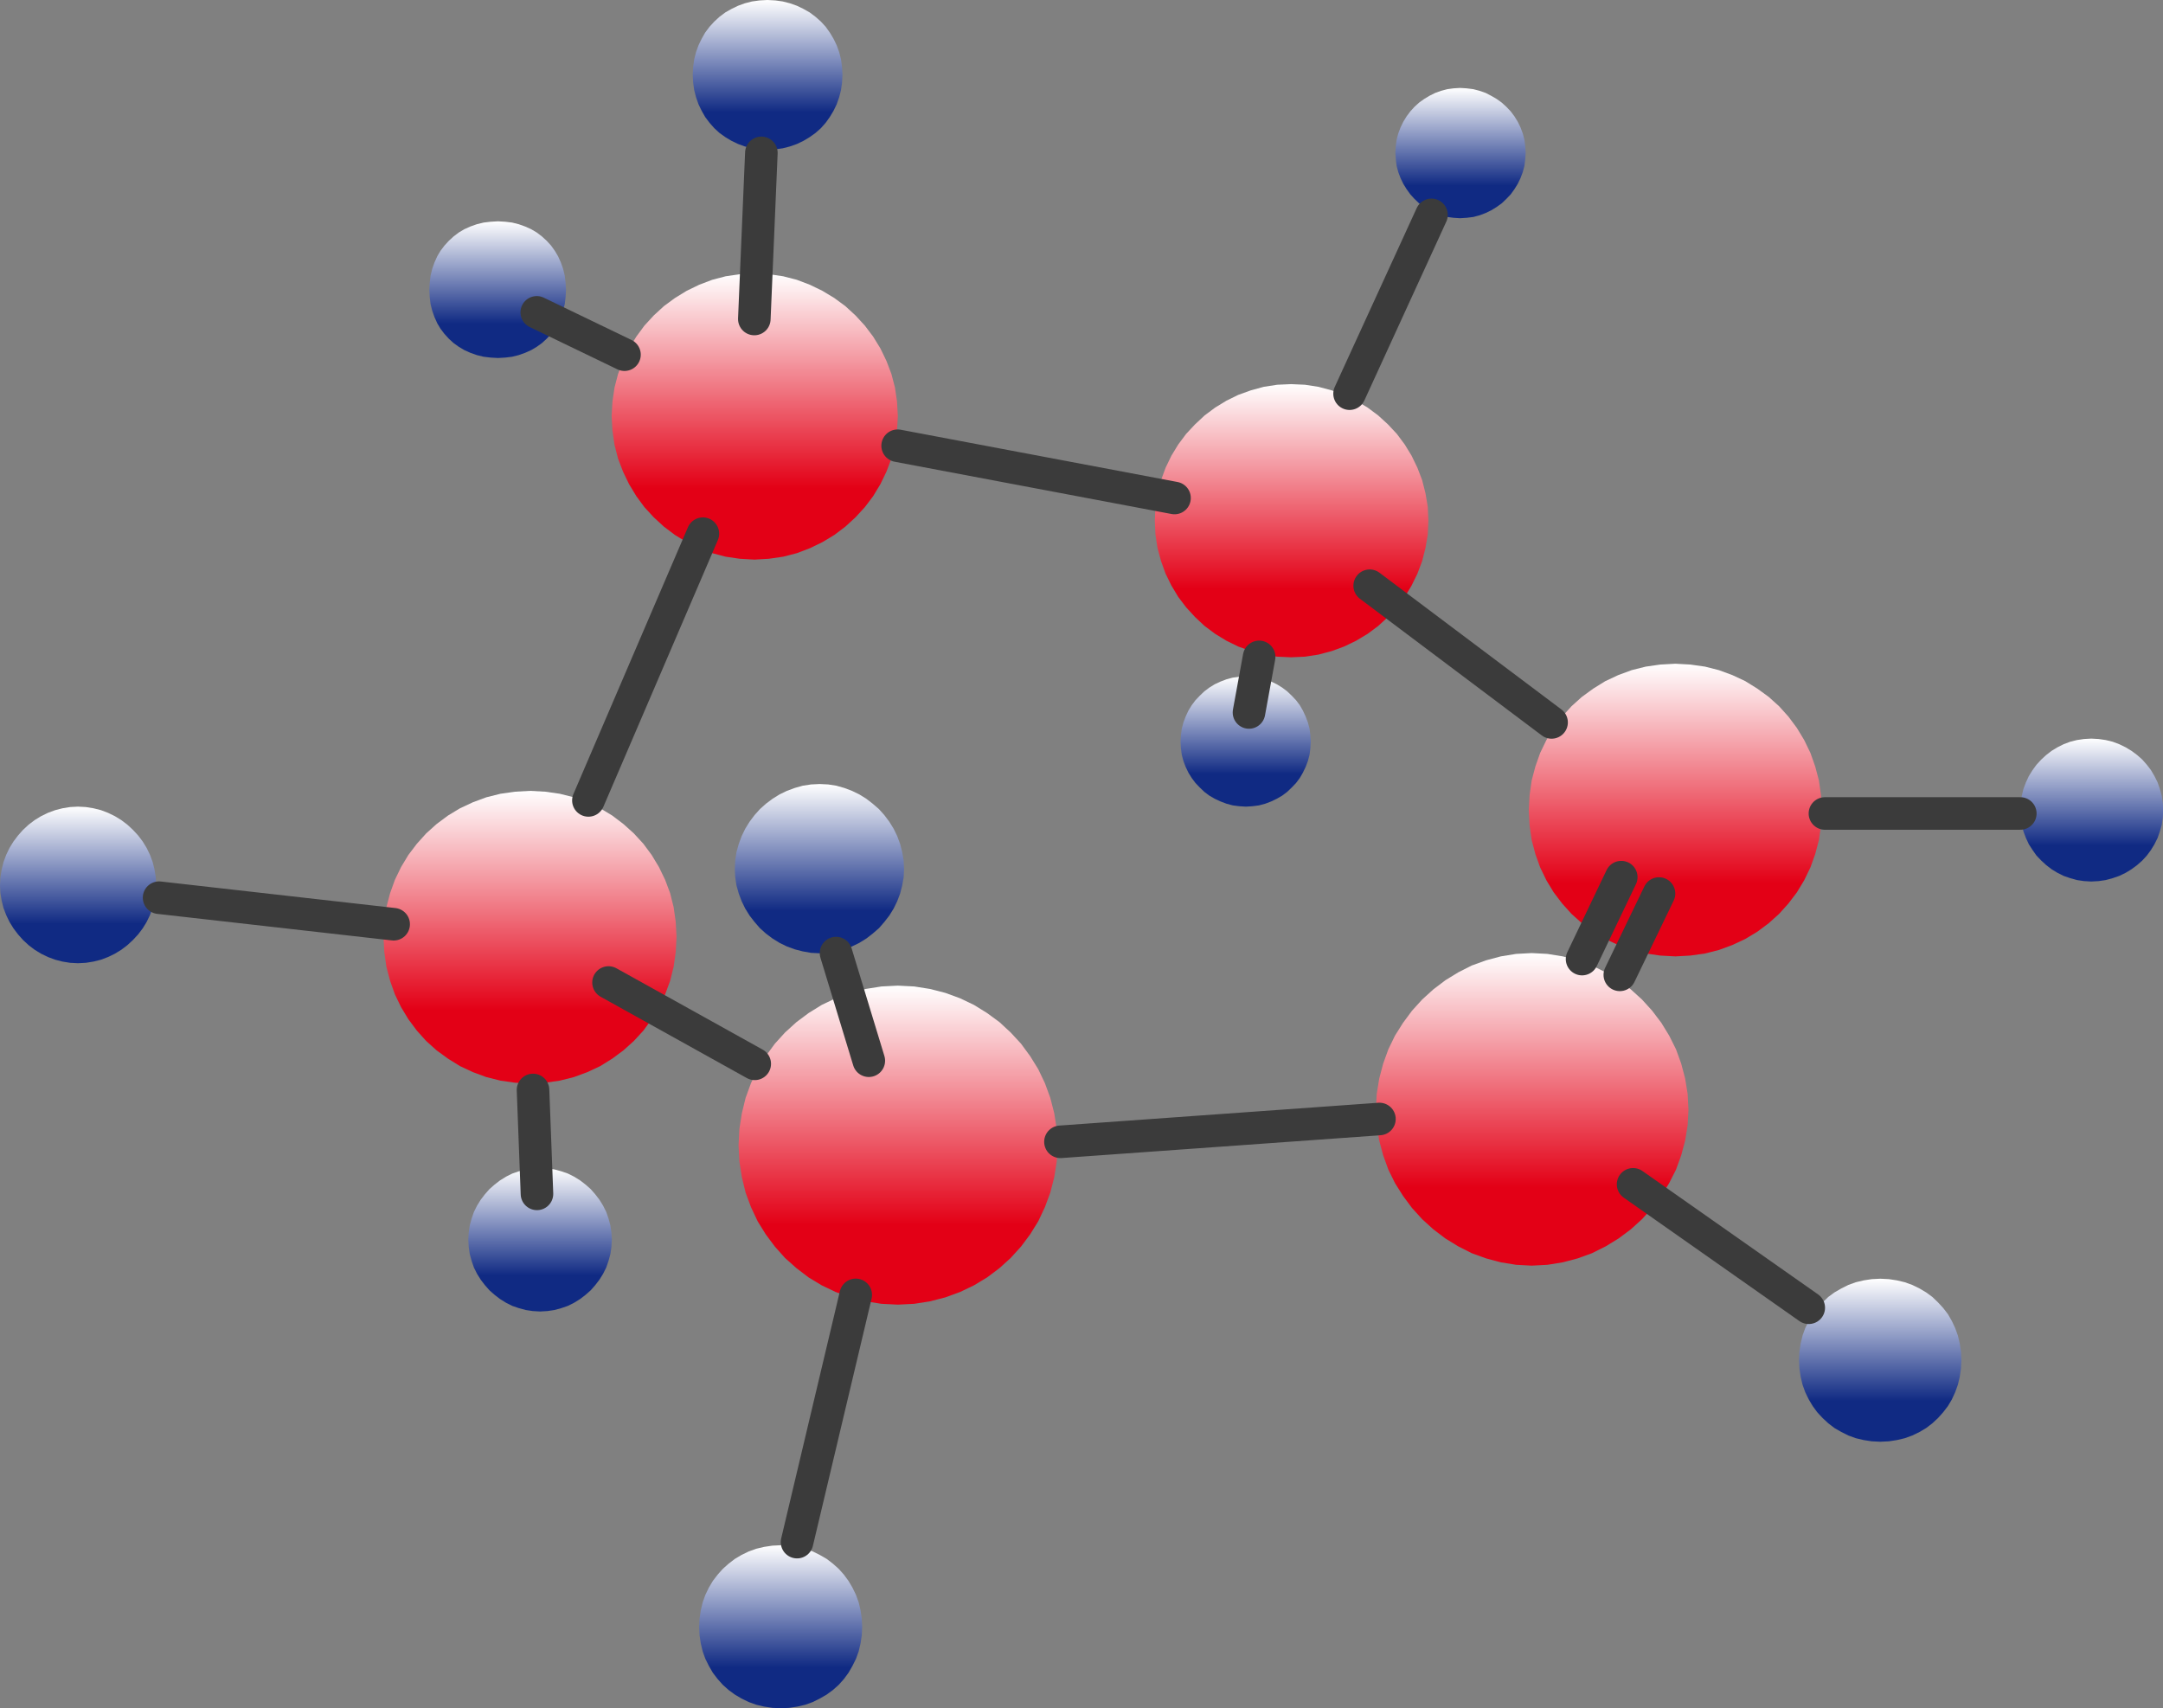 <svg xmlns="http://www.w3.org/2000/svg" xml:space="preserve" width="394.167" height="82.35mm" fill-rule="evenodd" stroke-linejoin="round" stroke-width="28.222" preserveAspectRatio="xMidYMid" version="1.2" viewBox="0 0 10429 8235"><rect x="0" y="0" width="10429" height="8235" fill="#808080" stroke="none"/><defs class="ClipPathGroup"><clipPath id="a" clipPathUnits="userSpaceOnUse"><path d="M0 0h10429v8235H0z"/></clipPath></defs><g class="SlideGroup"><g class="Slide" clip-path="url(#a)"><g class="Page"><g class="com.sun.star.drawing.ClosedBezierShape"><path fill="none" d="M5692 3261h629v630h-629z" class="BoundingBox"/><defs><linearGradient id="b" x1="6006" x2="6006" y1="3889" y2="3261" gradientUnits="userSpaceOnUse"><stop offset=".25" style="stop-color:#102a83"/><stop offset="1" style="stop-color:#fff"/></linearGradient></defs><path d="m6320 3576-2-32-4-31-8-30-11-29-13-28-15-26-18-24-21-22-22-21-24-18-26-16-27-13-29-11-30-8-31-4-32-2-32 2-31 4-30 8-29 11-28 13-26 16-24 18-22 21-21 22-18 24-16 26-13 28-11 29-8 30-4 31-2 32 2 32 4 31 8 30 11 29 13 27 16 26 18 24 21 22 22 21 24 18 26 15 28 13 29 11 30 8 31 4 32 2 32-2 31-4 30-8 29-11 27-13 26-15 24-18 22-21 21-22 18-24 15-26 13-27 11-29 8-30 4-31 2-32Z" style="fill:url(#b)"/></g><g class="com.sun.star.drawing.ClosedBezierShape"><path fill="none" d="M6728 424h629v629h-629z" class="BoundingBox"/><defs><linearGradient id="c" x1="7042" x2="7042" y1="1052" y2="424" gradientUnits="userSpaceOnUse"><stop offset=".25" style="stop-color:#102a83"/><stop offset="1" style="stop-color:#fff"/></linearGradient></defs><path d="m7356 736-2-32-4-31-8-30-11-29-13-27-16-26-18-24-21-22-22-20-25-18-26-15-27-14-29-10-30-8-32-4-32-2-32 2-30 4-30 8-28 10-28 14-25 15-25 18-22 20-20 22-18 24-16 26-13 27-11 29-8 30-4 31-2 32 2 32 4 32 8 30 11 29 13 27 16 26 18 25 20 22 22 21 25 18 25 16 28 13 28 11 30 8 30 4 32 2 32-2 32-4 30-8 29-11 27-13 26-16 25-18 22-21 21-22 18-25 16-26 13-27 11-29 8-30 4-32 2-32Z" style="fill:url(#c)"/></g><g class="com.sun.star.drawing.ClosedBezierShape"><path fill="none" d="M2070 1067h661v660h-661z" class="BoundingBox"/><defs><linearGradient id="d" x1="2399" x2="2399" y1="1725" y2="1066" gradientUnits="userSpaceOnUse"><stop offset=".25" style="stop-color:#102a83"/><stop offset="1" style="stop-color:#fff"/></linearGradient></defs><path d="m2729 1398-2-35-4-34-8-33-11-31-13-29-16-27-18-25-21-23-23-21-25-19-27-16-29-13-31-11-32-8-33-4-35-2-35 2-34 4-33 8-31 11-29 13-27 16-25 19-23 21-21 23-19 25-16 27-13 29-11 31-8 33-4 34-2 35 2 35 4 33 8 32 11 31 13 29 16 27 19 25 21 23 23 21 25 18 27 16 29 13 31 11 33 8 34 4 35 2 35-2 33-4 32-8 31-11 29-13 27-16 25-18 23-21 21-23 18-25 16-27 13-29 11-31 8-32 4-33 2-35Z" style="fill:url(#d)"/></g><g class="com.sun.star.drawing.ClosedBezierShape"><path fill="none" d="M5568 1852h1320v1318H5568z" class="BoundingBox"/><defs><linearGradient id="e" x1="6227" x2="6227" y1="3168" y2="1851" gradientUnits="userSpaceOnUse"><stop offset=".25" style="stop-color:#e30016"/><stop offset="1" style="stop-color:#fff"/></linearGradient></defs><path d="m6887 2510-3-67-11-65-16-63-23-60-28-58-33-54-38-51-43-46-47-43-51-38-55-33-58-28-60-22-64-17-65-10-67-3-67 3-65 10-62 17-61 22-57 28-54 33-51 38-46 43-43 46-38 51-33 54-28 58-22 60-17 63-10 65-3 67 3 67 10 65 17 63 22 61 28 57 33 55 38 50 43 47 46 43 51 38 54 33 57 28 61 22 62 17 65 10 67 3 67-3 65-10 64-17 60-22 58-28 55-33 51-38 47-43 43-47 38-50 33-55 28-57 23-61 16-63 11-65 3-67Z" style="fill:url(#e)"/></g><g class="com.sun.star.drawing.ClosedBezierShape"><path fill="none" d="M2258 5631h693v693h-693z" class="BoundingBox"/><defs><linearGradient id="f" x1="2604" x2="2604" y1="6323" y2="5631" gradientUnits="userSpaceOnUse"><stop offset=".25" style="stop-color:#102a83"/><stop offset="1" style="stop-color:#fff"/></linearGradient></defs><path d="m2950 5977-2-35-5-34-9-33-11-32-15-30-18-29-20-26-22-25-25-22-26-20-29-18-30-15-32-11-33-9-34-5-35-2-35 2-34 5-33 9-32 11-30 15-29 18-26 20-25 22-22 25-20 26-18 29-15 30-11 32-9 33-5 34-2 35 2 35 5 34 9 33 11 32 15 30 18 29 20 26 22 25 25 22 26 20 29 18 30 15 32 11 33 9 34 5 35 2 35-2 34-5 33-9 32-11 30-15 29-18 26-20 25-22 22-25 20-26 18-29 15-30 11-32 9-33 5-34 2-35Z" style="fill:url(#f)"/></g><g class="com.sun.star.drawing.ClosedBezierShape"><path fill="none" d="M2949 1318h1381v1381H2949z" class="BoundingBox"/><defs><linearGradient id="g" x1="3639" x2="3639" y1="2698" y2="1318" gradientUnits="userSpaceOnUse"><stop offset=".25" style="stop-color:#e30016"/><stop offset="1" style="stop-color:#fff"/></linearGradient></defs><path d="m4329 2006-4-70-10-68-17-65-24-63-29-60-35-57-40-53-45-49-49-45-53-39-58-35-60-29-63-24-66-17-69-10-70-4-70 4-68 10-65 17-63 24-60 29-57 35-53 39-49 45-45 49-39 53-35 57-29 60-24 63-17 65-10 68-4 70 4 70 10 69 17 66 24 63 29 60 35 58 39 53 45 49 49 45 53 40 57 35 60 29 63 24 65 17 68 10 70 4 70-4 69-10 66-17 63-24 60-29 58-35 53-40 49-45 45-49 40-53 35-58 29-60 24-63 17-66 10-69 4-70Z" style="fill:url(#g)"/></g><g class="com.sun.star.drawing.ClosedBezierShape"><path fill="none" d="M9741 3560h690v691h-690z" class="BoundingBox"/><defs><linearGradient id="h" x1="10085" x2="10085" y1="4249" y2="3560" gradientUnits="userSpaceOnUse"><stop offset=".25" style="stop-color:#102a83"/><stop offset="1" style="stop-color:#fff"/></linearGradient></defs><path d="m10430 3907-2-36-5-34-9-33-11-32-15-30-17-29-20-26-22-25-25-22-27-20-28-17-31-15-32-12-33-8-34-5-36-2-35 2-34 5-32 8-32 12-30 15-28 17-26 20-24 22-23 25-19 26-18 29-14 30-12 32-8 33-5 34-2 36 2 35 5 34 8 32 12 32 14 30 18 28 19 27 23 24 24 22 26 20 28 17 30 15 32 11 32 9 34 5 35 2 36-2 34-5 33-9 32-11 31-15 28-17 27-20 25-22 22-24 20-27 17-28 15-30 11-32 9-32 5-34 2-35Z" style="fill:url(#h)"/></g><g class="com.sun.star.drawing.ClosedBezierShape"><path fill="none" d="M7371 3200h1414v1413H7371z" class="BoundingBox"/><defs><linearGradient id="i" x1="8077" x2="8077" y1="4610" y2="3199" gradientUnits="userSpaceOnUse"><stop offset=".25" style="stop-color:#e30016"/><stop offset="1" style="stop-color:#fff"/></linearGradient></defs><path d="m8784 3907-4-73-10-71-18-68-23-65-30-62-35-58-41-55-45-50-50-45-55-40-58-36-62-29-65-24-67-17-71-10-72-4-73 4-70 10-68 17-65 24-62 29-58 36-55 40-50 45-45 50-41 55-35 58-30 62-23 65-18 68-10 71-4 73 4 73 10 70 18 68 23 64 30 62 35 58 41 54 45 50 50 45 55 41 58 35 62 29 65 24 68 17 70 10 73 4 72-4 71-10 67-17 65-24 62-29 58-35 55-41 50-45 45-50 41-54 35-58 30-62 23-64 18-68 10-70 4-73Z" style="fill:url(#i)"/></g><g class="com.sun.star.drawing.ClosedBezierShape"><path fill="none" d="M1849 3813h1414v1412H1849z" class="BoundingBox"/><defs><linearGradient id="j" x1="2555" x2="2555" y1="5223" y2="3812" gradientUnits="userSpaceOnUse"><stop offset=".25" style="stop-color:#e30016"/><stop offset="1" style="stop-color:#fff"/></linearGradient></defs><path d="m3262 4517-4-73-10-70-17-68-24-64-30-62-35-58-40-54-46-50-50-45-54-41-58-35-62-29-65-24-68-17-70-10-73-4-73 4-70 10-68 17-65 24-62 29-58 35-55 41-50 45-45 50-41 54-35 58-30 62-23 64-18 68-10 70-4 73 4 73 10 71 18 68 23 65 30 62 35 58 41 55 45 50 50 45 55 40 58 36 62 29 65 24 68 17 70 10 73 4 73-4 70-10 68-17 65-24 62-29 58-36 54-40 50-45 46-50 40-55 35-58 30-62 24-65 17-68 10-71 4-73Z" style="fill:url(#j)"/></g><g class="com.sun.star.drawing.ClosedBezierShape"><path fill="none" d="M3340 0h723v723h-723z" class="BoundingBox"/><defs><linearGradient id="k" x1="3701" x2="3701" y1="722" y2="0" gradientUnits="userSpaceOnUse"><stop offset=".25" style="stop-color:#102a83"/><stop offset="1" style="stop-color:#fff"/></linearGradient></defs><path d="m4062 360-2-37-5-37-9-35-12-33-15-31-18-30-20-28-23-25-26-23-28-21-30-17-31-15-34-12-35-9-36-5-38-2-37 2-37 5-35 9-33 12-31 15-30 17-28 21-25 23-23 25-21 28-17 30-15 31-12 33-9 35-5 37-2 37 2 38 5 36 9 35 12 34 15 31 17 30 21 28 23 26 25 23 28 20 30 18 31 15 33 12 35 9 37 5 37 2 38-2 36-5 35-9 34-12 31-15 30-18 28-20 26-23 23-26 20-28 18-30 15-31 12-34 9-35 5-36 2-38Z" style="fill:url(#k)"/></g><g class="com.sun.star.drawing.ClosedBezierShape"><path fill="none" d="M0 3889h754v756H0z" class="BoundingBox"/><defs><linearGradient id="l" x1="376" x2="376" y1="4643" y2="3888" gradientUnits="userSpaceOnUse"><stop offset=".25" style="stop-color:#102a83"/><stop offset="1" style="stop-color:#fff"/></linearGradient></defs><path d="m753 4268-2-38-6-38-9-36-13-35-16-33-19-31-22-29-25-27-27-25-29-22-31-19-33-16-34-13-36-9-37-6-38-2-38 2-37 6-35 9-35 13-33 16-31 19-29 22-27 25-24 27-22 29-19 31-16 33-13 35-9 36-6 38-2 38 2 38 6 36 9 36 13 34 16 33 19 31 22 29 24 27 27 25 29 22 31 19 33 16 35 13 35 9 37 6 38 2 38-2 37-6 36-9 34-13 33-16 31-19 29-22 27-25 25-27 22-29 19-31 16-33 13-34 9-36 6-36 2-38Z" style="fill:url(#l)"/></g><g class="com.sun.star.drawing.ClosedBezierShape"><path fill="none" d="M6634 4595h1508v1508H6634z" class="BoundingBox"/><defs><linearGradient id="m" x1="7387" x2="7387" y1="6101" y2="4594" gradientUnits="userSpaceOnUse"><stop offset=".25" style="stop-color:#e30016"/><stop offset="1" style="stop-color:#fff"/></linearGradient></defs><path d="m8141 5350-4-76-12-74-19-72-25-69-33-66-38-62-44-58-49-54-54-49-59-44-62-38-66-33-69-25-72-19-74-12-76-4-75 4-74 12-71 19-69 25-65 33-62 38-58 44-54 49-49 54-43 58-39 62-32 66-25 69-19 72-12 74-4 76 4 75 12 74 19 71 25 69 32 65 39 62 43 58 49 54 54 49 58 44 62 38 65 33 69 25 71 19 74 12 75 4 76-4 74-12 72-19 69-25 66-33 62-38 59-44 54-49 49-54 44-58 38-62 33-65 25-69 19-71 12-74 4-75Z" style="fill:url(#m)"/></g><g class="com.sun.star.drawing.ClosedBezierShape"><path fill="none" d="M3561 4752h1540v1539H3561z" class="BoundingBox"/><defs><linearGradient id="n" x1="4330" x2="4330" y1="6290" y2="4752" gradientUnits="userSpaceOnUse"><stop offset=".25" style="stop-color:#e30016"/><stop offset="1" style="stop-color:#fff"/></linearGradient></defs><path d="m5099 5522-4-79-12-76-19-74-26-71-32-67-39-63-44-60-50-54-54-50-60-44-63-39-67-32-71-26-74-19-76-12-79-4-79 4-76 12-74 19-71 26-67 32-63 39-59 44-55 50-49 54-44 60-39 63-32 67-26 71-18 74-12 76-4 79 4 78 12 76 18 74 26 70 32 68 39 63 44 59 49 55 55 49 59 45 63 38 67 32 71 26 74 19 76 12 79 4 79-4 76-12 74-19 71-26 67-32 63-38 60-45 54-49 50-55 44-59 39-63 32-68 26-70 19-74 12-76 4-78Z" style="fill:url(#n)"/></g><g class="com.sun.star.drawing.ClosedBezierShape"><path fill="none" d="M8674 6165h784v788h-784z" class="BoundingBox"/><defs><linearGradient id="o" x1="9065" x2="9065" y1="6951" y2="6165" gradientUnits="userSpaceOnUse"><stop offset=".25" style="stop-color:#102a83"/><stop offset="1" style="stop-color:#fff"/></linearGradient></defs><path d="m9457 6557-2-41-6-39-9-38-13-36-16-34-19-33-23-30-25-27-27-26-30-22-32-19-35-17-36-13-38-9-39-6-41-2-41 2-39 6-38 9-36 13-34 17-33 19-30 22-27 26-26 27-22 30-19 33-17 34-13 36-9 38-6 39-2 41 2 41 6 40 9 38 13 36 17 35 19 32 22 30 26 28 27 25 30 23 33 19 34 17 36 13 38 9 39 6 41 2 41-2 39-6 38-9 36-13 35-17 32-19 30-23 27-25 25-28 23-30 19-32 16-35 13-36 9-38 6-40 2-41Z" style="fill:url(#o)"/></g><g class="com.sun.star.drawing.ClosedBezierShape"><path fill="none" d="M3371 7450h788v788h-788z" class="BoundingBox"/><defs><linearGradient id="p" x1="3764" x2="3764" y1="8236" y2="7450" gradientUnits="userSpaceOnUse"><stop offset=".25" style="stop-color:#102a83"/><stop offset="1" style="stop-color:#fff"/></linearGradient></defs><path d="m4157 7844-2-41-6-40-9-38-13-36-17-35-19-32-22-30-25-28-28-25-30-23-33-19-34-17-36-13-38-9-39-6-41-2-41 2-40 6-38 9-36 13-35 17-32 19-30 23-28 25-25 28-23 30-19 32-17 35-13 36-9 38-6 40-2 41 2 41 6 39 9 38 13 36 17 34 19 33 23 30 25 28 28 25 30 22 32 19 35 17 36 13 38 9 40 6 41 2 41-2 39-6 38-9 36-13 34-17 33-19 30-22 28-25 25-28 22-30 19-33 17-34 13-36 9-38 6-39 2-41Z" style="fill:url(#p)"/></g><g class="com.sun.star.drawing.ClosedBezierShape"><path fill="none" d="M3543 3779h817v818h-817z" class="BoundingBox"/><defs><linearGradient id="q" x1="3951" x2="3951" y1="4596" y2="3780" gradientUnits="userSpaceOnUse"><stop offset=".25" style="stop-color:#102a83"/><stop offset="1" style="stop-color:#fff"/></linearGradient></defs><path d="m4359 4189-2-41-7-40-10-39-14-38-17-35-21-34-24-32-26-29-30-26-31-24-34-21-35-17-37-14-39-11-39-6-41-2-41 2-40 6-39 11-38 14-35 17-34 21-32 24-29 26-26 29-24 32-21 34-17 35-14 38-11 39-6 40-2 41 2 41 6 39 11 39 14 37 17 35 21 34 24 31 26 30 29 26 32 24 34 21 35 17 38 14 39 10 40 7 41 2 41-2 39-7 39-10 37-14 35-17 34-21 31-24 30-26 26-30 24-31 21-34 17-35 14-37 10-39 7-39 2-41Z" style="fill:url(#q)"/></g><g fill="none" class="com.sun.star.drawing.LineShape"><path d="M3952 4516h317v678h-317z" class="BoundingBox"/><path stroke="#3B3B3B" stroke-linecap="round" stroke-linejoin="miter" stroke-width="157" d="m4031 4595 158 519"/></g><g fill="none" class="com.sun.star.drawing.LineShape"><path d="M3764 6164h442v1351h-442z" class="BoundingBox"/><path stroke="#3B3B3B" stroke-linecap="round" stroke-linejoin="miter" stroke-width="157" d="m3843 7435 283-1192"/></g><g fill="none" class="com.sun.star.drawing.LineShape"><path d="M7795 5631h1006v754H7795z" class="BoundingBox"/><path stroke="#3B3B3B" stroke-linecap="round" stroke-linejoin="miter" stroke-width="157" d="m8721 6305-847-595"/></g><g fill="none" class="com.sun.star.drawing.LineShape"><path d="M2855 4658h864v551h-864z" class="BoundingBox"/><path stroke="#3B3B3B" stroke-linecap="round" stroke-linejoin="miter" stroke-width="157" d="m3639 5129-705-392"/></g><g fill="none" class="com.sun.star.drawing.LineShape"><path d="M5034 5316h1697v269H5034z" class="BoundingBox"/><path stroke="#3B3B3B" stroke-linecap="round" stroke-linejoin="miter" stroke-width="157" d="m5113 5505 1538-110"/></g><g fill="none" class="com.sun.star.drawing.LineShape"><path d="M7549 4150h348v554h-348z" class="BoundingBox"/><path stroke="#3B3B3B" stroke-linecap="round" stroke-linejoin="miter" stroke-width="157" d="m7628 4624 189-395"/></g><g fill="none" class="com.sun.star.drawing.LineShape"><path d="M7731 4229h348v551h-348z" class="BoundingBox"/><path stroke="#3B3B3B" stroke-linecap="round" stroke-linejoin="miter" stroke-width="157" d="m7810 4700 189-392"/></g><g fill="none" class="com.sun.star.drawing.LineShape"><path d="M688 4249h1290v287H688z" class="BoundingBox"/><path stroke="#3B3B3B" stroke-linecap="round" stroke-linejoin="miter" stroke-width="157" d="m767 4328 1131 128"/></g><g fill="none" class="com.sun.star.drawing.LineShape"><path d="M3558 658h193v960h-193z" class="BoundingBox"/><path stroke="#3B3B3B" stroke-linecap="round" stroke-linejoin="miter" stroke-width="157" d="m3671 737-34 801"/></g><g fill="none" class="com.sun.star.drawing.LineShape"><path d="M2758 2494h711v1445h-711z" class="BoundingBox"/><path stroke="#3B3B3B" stroke-linecap="round" stroke-linejoin="miter" stroke-width="157" d="m2837 3859 552-1286"/></g><g fill="none" class="com.sun.star.drawing.LineShape"><path d="M2491 5176h178v660h-178z" class="BoundingBox"/><path stroke="#3B3B3B" stroke-linecap="round" stroke-linejoin="miter" stroke-width="157" d="m2570 5255 19 501"/></g><g fill="none" class="com.sun.star.drawing.LineShape"><path d="M6525 2745h1036v818H6525z" class="BoundingBox"/><path stroke="#3B3B3B" stroke-linecap="round" stroke-linejoin="miter" stroke-width="157" d="m7481 3483-877-659"/></g><g fill="none" class="com.sun.star.drawing.LineShape"><path d="M8720 3843h1101v159H8720z" class="BoundingBox"/><path stroke="#3B3B3B" stroke-linecap="round" stroke-linejoin="miter" stroke-width="157" d="M8799 3922h942"/></g><g fill="none" class="com.sun.star.drawing.LineShape"><path d="M4326 2141h1340v285H4326z" class="BoundingBox"/><path stroke="#BDBFC0" stroke-linejoin="miter" stroke-width="15" d="m4328 2149 1335 268"/></g><g fill="none" class="com.sun.star.drawing.LineShape"><path d="M4249 2070h1494v411H4249z" class="BoundingBox"/><path stroke="#3B3B3B" stroke-linecap="round" stroke-linejoin="miter" stroke-width="157" d="m4328 2149 1335 252"/></g><g fill="none" class="com.sun.star.drawing.LineShape"><path d="M2509 1427h582v363h-582z" class="BoundingBox"/><path stroke="#3B3B3B" stroke-linecap="round" stroke-linejoin="miter" stroke-width="157" d="m3011 1710-423-204"/></g><g fill="none" class="com.sun.star.drawing.LineShape"><path d="M5943 3088h208v427h-208z" class="BoundingBox"/><path stroke="#3B3B3B" stroke-linecap="round" stroke-linejoin="miter" stroke-width="157" d="m6071 3167-49 268"/></g><g fill="none" class="com.sun.star.drawing.LineShape"><path d="M6428 957h554v1021h-554z" class="BoundingBox"/><path stroke="#3B3B3B" stroke-linecap="round" stroke-linejoin="miter" stroke-width="157" d="m6507 1898 395-862"/></g></g></g></g></svg>
